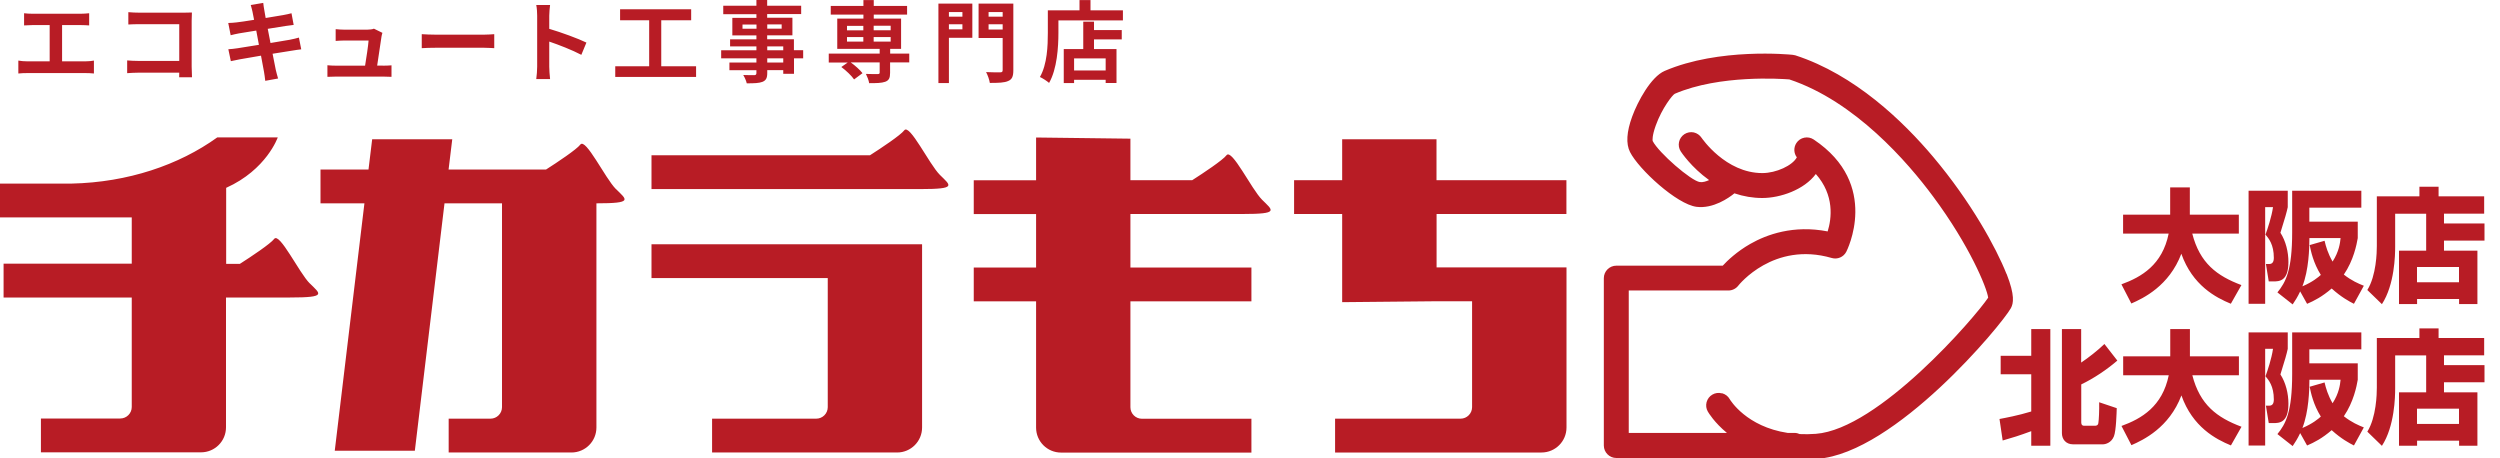 <svg xmlns="http://www.w3.org/2000/svg" width="300" height="55" viewBox="0 0 300 55"><path d="M10.28 7.36c.38 0 .73-.04.99-.09v1.55c-.3-.04-.75-.05-.99-.05h-7.03c-.32 0-.69.01-1.05.05v-1.55c.33.06.71.09 1.05.09h2.71v-4.35h-2.06c-.29 0-.75.02-1.01.04v-1.46c.28.04.71.06 1.01.06h5.8c.32 0 .69-.03 1-.06v1.46c-.32-.02-.69-.04-1-.04h-2.25v4.35h2.83zM254.57 34.12c2.42-.88 4.91-2.34 5.67-6.09h-5.47v-2.27h5.65v-3.27h2.36v3.27h5.88v2.27h-5.59c.91 3.55 2.96 5.08 5.9 6.18l-1.27 2.24c-1.8-.74-4.6-2.2-5.94-6-1.47 3.88-4.58 5.35-6 5.97l-1.19-2.3zM269.81 22.89h4.72v1.97c-.15.68-.29 1.18-.88 3.07.65 1 .96 2.31.96 3.51 0 2.33-1.12 2.33-1.83 2.33h-.53l-.34-2.09h.4c.35 0 .55-.22.55-.74 0-1.61-.62-2.33-1-2.79.24-.65.74-2.14.9-3.29h-.94v11.6h-1.99v-13.58zm12.67 13.57c-.56-.28-1.53-.8-2.68-1.84-1.15.99-2.09 1.47-2.95 1.84l-.83-1.49c-.32.69-.59 1.09-.9 1.56l-1.83-1.44c.99-1.22 1.77-2.62 1.77-7.22v-4.98h8.3v2.03h-6.24v1.68h5.81v1.97c-.13.77-.5 2.67-1.67 4.38.94.74 1.77 1.09 2.4 1.34l-1.19 2.17zm-3.53-7.56c.16.68.4 1.52.96 2.49.78-1.21.9-2.24.96-2.82h-3.74c-.01 1.27-.07 3.8-.84 5.79 1.25-.53 1.93-1.12 2.21-1.37-.9-1.44-1.19-2.84-1.34-3.58l1.8-.52zM291.13 25.65h-3.71v3.95c0 1-.06 4.55-1.59 6.9l-1.75-1.7c1.08-1.74 1.14-4.54 1.14-5.28v-5.96h5.11v-1.15h2.3v1.15h5.47v2.08h-4.82v1.18h4.86v2.05h-4.86v1.21h4.01v6.41h-2.2v-.61h-5.04v.61h-2.17v-6.41h3.26v-4.44zm-1.09 6.39v1.83h5.04v-1.83h-5.04zM78.18 33.37h21.15v15.49c0 .76-.62 1.38-1.38 1.38h-12.5v4.06h22.2c1.66 0 3-1.34 3-3v-21.99h-32.47v4.06zM240.77 32.85c-1.23-3.11-4.26-8.65-8.77-14-3.62-4.3-9.43-9.9-16.56-12.21l-.31-.06c-.36-.04-8.85-.87-15.37 1.93-1.65.71-3.24 3.67-3.9 5.48-.67 1.83-.76 3.26-.26 4.25 1.04 2.07 5.63 6.29 7.99 6.58 2 .25 3.88-1.08 4.54-1.62 1.09.37 2.21.56 3.34.56 2.18 0 5.03-.99 6.43-2.88 2.25 2.54 1.9 5.33 1.42 6.89-4.1-.8-7.31.37-9.29 1.5-1.61.92-2.74 2-3.3 2.61h-12.77c-.82 0-1.5.67-1.5 1.5v20.08c0 .82.67 1.5 1.5 1.5h20.3c.77.11 1.56.16 2.36.16.49 0 .98-.02 1.48-.06 9.33-.7 22.1-16.09 23.2-18.07.32-.58.51-1.53-.51-4.13zm-34.15 14.35c-.39-.1-.79-.05-1.13.15-.35.2-.59.52-.7.91-.1.39-.05.79.15 1.13.08.14.78 1.31 2.29 2.56h-11.78v-17.09h11.96c.46 0 .91-.22 1.19-.59.04-.05 4.22-5.34 11.21-3.31.68.2 1.41-.11 1.74-.74.04-.08 4.17-8.09-3.91-13.48-.33-.22-.73-.3-1.12-.22-.39.08-.73.3-.95.64-.35.53-.33 1.22.05 1.72-.52.98-2.47 1.89-4.14 1.89-4.42 0-7.26-4.19-7.29-4.23-.22-.33-.55-.56-.94-.65-.39-.08-.79 0-1.12.21-.69.45-.89 1.38-.44 2.07.05.08 1.25 1.9 3.4 3.44-.35.16-.76.29-1.1.24-1.05-.13-4.95-3.52-5.67-4.93-.02-.08-.08-.61.37-1.86.76-2.11 2.03-3.7 2.29-3.81 5.39-2.31 12.79-1.79 13.74-1.72 7.89 2.63 14.2 9.93 17.26 14.06 4.37 5.88 6.45 10.95 6.6 12.13-1.6 2.4-13.17 15.78-20.68 16.34-.66.05-1.31.06-1.93.03-.2-.09-.41-.14-.63-.14h-.82c-4.95-.75-6.88-3.92-6.96-4.06-.2-.35-.52-.59-.91-.7zM112.78 20.98c-1.28-1.28-3.63-6.19-4.27-5.34-.45.59-2.75 2.12-4.11 2.99h-26.22v4.06h32.25c4.49 0 3.63-.43 2.35-1.71zM239.93 50.28c.69-.13 2.21-.41 3.82-.9v-4.47h-3.67v-2.21h3.67v-3.21h2.29v14h-2.29v-1.75c-1.43.53-2.24.78-3.43 1.12l-.38-2.58zm7.5-10.79h2.31v4.02c.88-.59 1.97-1.44 2.79-2.23l1.55 1.99c-1.25 1.08-2.83 2.14-4.33 2.86v4.53c0 .12 0 .43.34.43h1.28c.12 0 .38 0 .43-.31.07-.41.12-1.55.1-2.51l2.11.71c-.02.56-.07 2.7-.34 3.38-.31.78-1.02.96-1.33.96h-3.57c-.87 0-1.34-.62-1.34-1.34v-12.49zM254.57 51.12c2.42-.88 4.91-2.34 5.68-6.09h-5.47v-2.27h5.65v-3.27h2.36v3.27h5.88v2.27h-5.59c.91 3.55 2.96 5.08 5.9 6.18l-1.27 2.24c-1.8-.74-4.6-2.2-5.94-6-1.47 3.88-4.58 5.35-6 5.97l-1.19-2.3zM269.81 39.89h4.72v1.97c-.15.68-.29 1.18-.88 3.07.65 1 .96 2.31.96 3.51 0 2.33-1.12 2.33-1.83 2.33h-.53l-.34-2.09h.4c.35 0 .55-.22.55-.74 0-1.61-.62-2.33-1-2.79.24-.65.74-2.14.9-3.29h-.94v11.6h-1.99v-13.58zm12.67 13.57c-.56-.28-1.53-.8-2.68-1.84-1.15.99-2.09 1.47-2.95 1.84l-.83-1.49c-.32.69-.59 1.09-.9 1.56l-1.83-1.44c.99-1.22 1.77-2.62 1.77-7.22v-4.98h8.3v2.03h-6.24v1.68h5.81v1.97c-.13.77-.5 2.67-1.67 4.38.94.74 1.77 1.09 2.4 1.34l-1.19 2.17zm-3.53-7.56c.16.68.4 1.52.96 2.49.78-1.21.9-2.24.96-2.82h-3.74c-.01 1.27-.07 3.8-.84 5.79 1.25-.53 1.93-1.12 2.21-1.37-.9-1.44-1.19-2.84-1.34-3.58l1.8-.52zM291.13 42.65h-3.71v3.95c0 1-.06 4.55-1.59 6.9l-1.75-1.7c1.08-1.74 1.14-4.54 1.14-5.28v-5.96h5.11v-1.15h2.3v1.15h5.47v2.08h-4.82v1.18h4.86v2.05h-4.86v1.21h4.01v6.41h-2.2v-.61h-5.04v.61h-2.17v-6.41h3.26v-4.44zm-1.09 6.39v1.83h5.04v-1.83h-5.04zM21.5 9.27l.01-.55h-4.87c-.42 0-1.02.03-1.38.06v-1.53c.37.03.85.06 1.33.06h4.92v-4.41h-4.79c-.45 0-1.02.02-1.32.04v-1.48c.39.04.95.06 1.32.06h5.37c.31 0 .76-.01.94-.02-.01.25-.03.67-.03.98v5.53c0 .37.02.94.04 1.26h-1.55zM36.15 5.92c-.28.02-.71.1-1.12.16-.51.09-1.38.22-2.32.37l.38 1.92c.07.32.18.7.28 1.05l-1.54.28c-.05-.41-.09-.77-.15-1.08-.05-.31-.19-1.05-.36-1.94-1.09.18-2.09.35-2.55.44-.46.09-.82.16-1.07.22l-.3-1.43c.29-.01.77-.07 1.11-.12.49-.07 1.48-.23 2.56-.41l-.32-1.71-2.09.34c-.37.07-.66.14-.98.22l-.29-1.47c.34-.01.66-.03.99-.07.37-.04 1.2-.16 2.11-.31l-.19-.97c-.06-.3-.14-.55-.21-.81l1.5-.25c.03.21.06.58.12.83l.17.98c.91-.15 1.72-.28 2.1-.35.34-.06.75-.15 1-.22l.26 1.4c-.23.02-.66.09-.98.13l-2.13.34.33 1.7c.96-.16 1.84-.3 2.32-.39.42-.09.81-.17 1.09-.26l.28 1.41zM45.93 7.88c.28 0 .77-.01 1.05-.04v1.38c-.21-.01-.74-.03-1.01-.03h-5.62c-.38 0-.65.01-1.06.03v-1.39c.29.03.68.05 1.06.05h3.46c.15-.91.38-2.42.42-3.02h-2.88c-.34 0-.76.03-1.07.05v-1.41c.28.03.77.06 1.06.06h2.73c.22 0 .66-.04.8-.12l1.02.5c-.05.14-.09.34-.11.45-.09.63-.36 2.46-.52 3.48h.68zM50.61 4.1c.38.03 1.16.06 1.72.06h5.73c.49 0 .97-.04 1.25-.06v1.68c-.26-.01-.8-.05-1.25-.05h-5.73c-.61 0-1.32.02-1.72.05v-1.68zM37.17 34.01c-1.28-1.28-3.63-6.19-4.27-5.34-.45.59-2.75 2.12-4.11 2.99h-1.65v-9.12c4.85-2.18 6.19-6.05 6.19-6.05h-7.26c-4.61 3.32-10.73 5.39-17.47 5.54h-8.6v4.06h15.81v5.55h-15.38v4.06h15.38v13.14c0 .76-.62 1.38-1.38 1.38h-9.52v4.06h19.21c1.66 0 3-1.34 3-3v-15.58h7.69c4.49 0 3.63-.43 2.35-1.71zM187.97 25.68v-4.06h-15.59v-4.91h-11.32v4.91h-5.77v4.06h5.77v10.58l11.32-.11h4.27v12.71c0 .76-.62 1.38-1.38 1.38h-15.06v4.06h24.77c1.66 0 3-1.34 3-3v-19.21h-15.59v-6.41h15.59zM135.64 25.68h13.46c4.49 0 3.63-.43 2.35-1.71-1.28-1.28-3.63-6.19-4.27-5.34-.45.59-2.75 2.12-4.11 2.99h-7.42v-4.98l-11.32-.14v5.13h-7.48v4.06h7.48v6.41h-7.48v4.06h7.48v15.15c0 1.66 1.34 3 3 3h22.84v-4.06h-13.14c-.76 0-1.38-.62-1.38-1.38v-12.71h14.52v-4.06h-14.52v-6.41zM73.91 22.69c-1.28-1.28-3.63-6.19-4.27-5.34-.45.59-2.75 2.12-4.11 2.99h-11.7l.44-3.63h-9.61l-.44 3.63h-5.76v4.06h5.27l-3.56 29.69h9.61l3.56-29.69h6.9v24.46c0 .76-.62 1.38-1.38 1.38h-5.02v4.06h14.73c1.66 0 3-1.34 3-3v-26.9c4.49 0 3.63-.43 2.35-1.71zM69.76 6.58c-1.1-.58-2.7-1.2-3.85-1.59v3.02c0 .31.05 1.06.1 1.48h-1.66c.06-.42.11-1.06.11-1.48v-6.12c0-.38-.03-.92-.11-1.29h1.66c-.04.37-.1.84-.1 1.29v1.57c1.43.42 3.48 1.17 4.46 1.65l-.61 1.47zM83.53 7.95v1.28h-9.7v-1.28h4.07v-5.52h-3.49v-1.32h8.53v1.32h-3.59v5.52h4.18zM96.39 7h-1.11v1.86h-1.29v-.44h-1.92v.33c0 .63-.15.89-.57 1.07-.41.16-.98.18-1.89.18-.06-.3-.26-.74-.42-1 .51.02 1.14.02 1.31.02.2-.01.27-.07.27-.27v-.33h-3.24v-.92h3.24v-.5h-4.23v-.97h4.23v-.46h-3.16v-.85h3.16v-.47h-2.89v-2.11h2.89v-.44h-3.98v-1.01h3.98v-.69h1.29v.69h4.08v1h-4.08v.44h3.03v2.11h-3.03v.47h3.21v1.31h1.11v.97zm-5.61-3.55v-.51h-1.68v.51h1.68zm1.29-.52v.51h1.73v-.51h-1.73zm0 3.1h1.92v-.46h-1.92v.46zm1.92.97h-1.92v.5h1.92v-.5zM109.1 7.49h-2.29v1.25c0 .61-.13.9-.58 1.07-.44.16-1.08.17-1.93.17-.05-.34-.23-.79-.39-1.11.57.02 1.24.02 1.42.02.17-.01.23-.05.23-.19v-1.21h-3.47c.53.38 1.12.91 1.41 1.29l-1.01.75c-.29-.43-.96-1.07-1.53-1.49l.77-.54h-2.28v-1.07h6.11v-.57h-5.09v-3.63h3.14v-.48h-3.92v-1.04h3.92v-.7h1.24v.7h4v1.04h-4v.48h3.28v3.63h-1.31v.57h2.29v1.07zm-7.46-3.85h1.96v-.54h-1.96v.54zm0 1.35h1.96v-.54h-1.96v.54zm3.2-1.9v.54h2.04v-.54h-2.04zm2.04 1.36h-2.04v.54h2.04v-.54zM116.68 4.54h-2.81v5.43h-1.26v-9.54h4.07v4.11zm-2.81-3.09v.55h1.62v-.55h-1.62zm1.62 2.07v-.61h-1.62v.61h1.62zm6.11 4.91c0 .73-.15 1.1-.62 1.29-.46.21-1.16.23-2.2.23-.05-.36-.26-.96-.45-1.3.67.04 1.46.03 1.69.03s.3-.07.3-.28v-3.84h-2.89v-4.13h4.17v8zm-2.97-6.98v.55h1.69v-.55h-1.69zm1.69 2.09v-.63h-1.69v.63h1.69zM134.75 1.24v1.21h-7.74v1.48c0 1.72-.16 4.35-1.12 6.02-.23-.21-.8-.58-1.1-.71.88-1.53.95-3.77.95-5.3v-2.7h3.8v-1.23h1.32v1.23h3.88zm-3.47 2.37h3.33v1.12h-3.33v1.16h2.7v4.07h-1.3v-.38h-3.79v.39h-1.24v-4.08h2.34v-3.29h1.29v1zm1.4 3.4h-3.79v1.45h3.79v-1.45z" fill="#b81c25"/></svg>